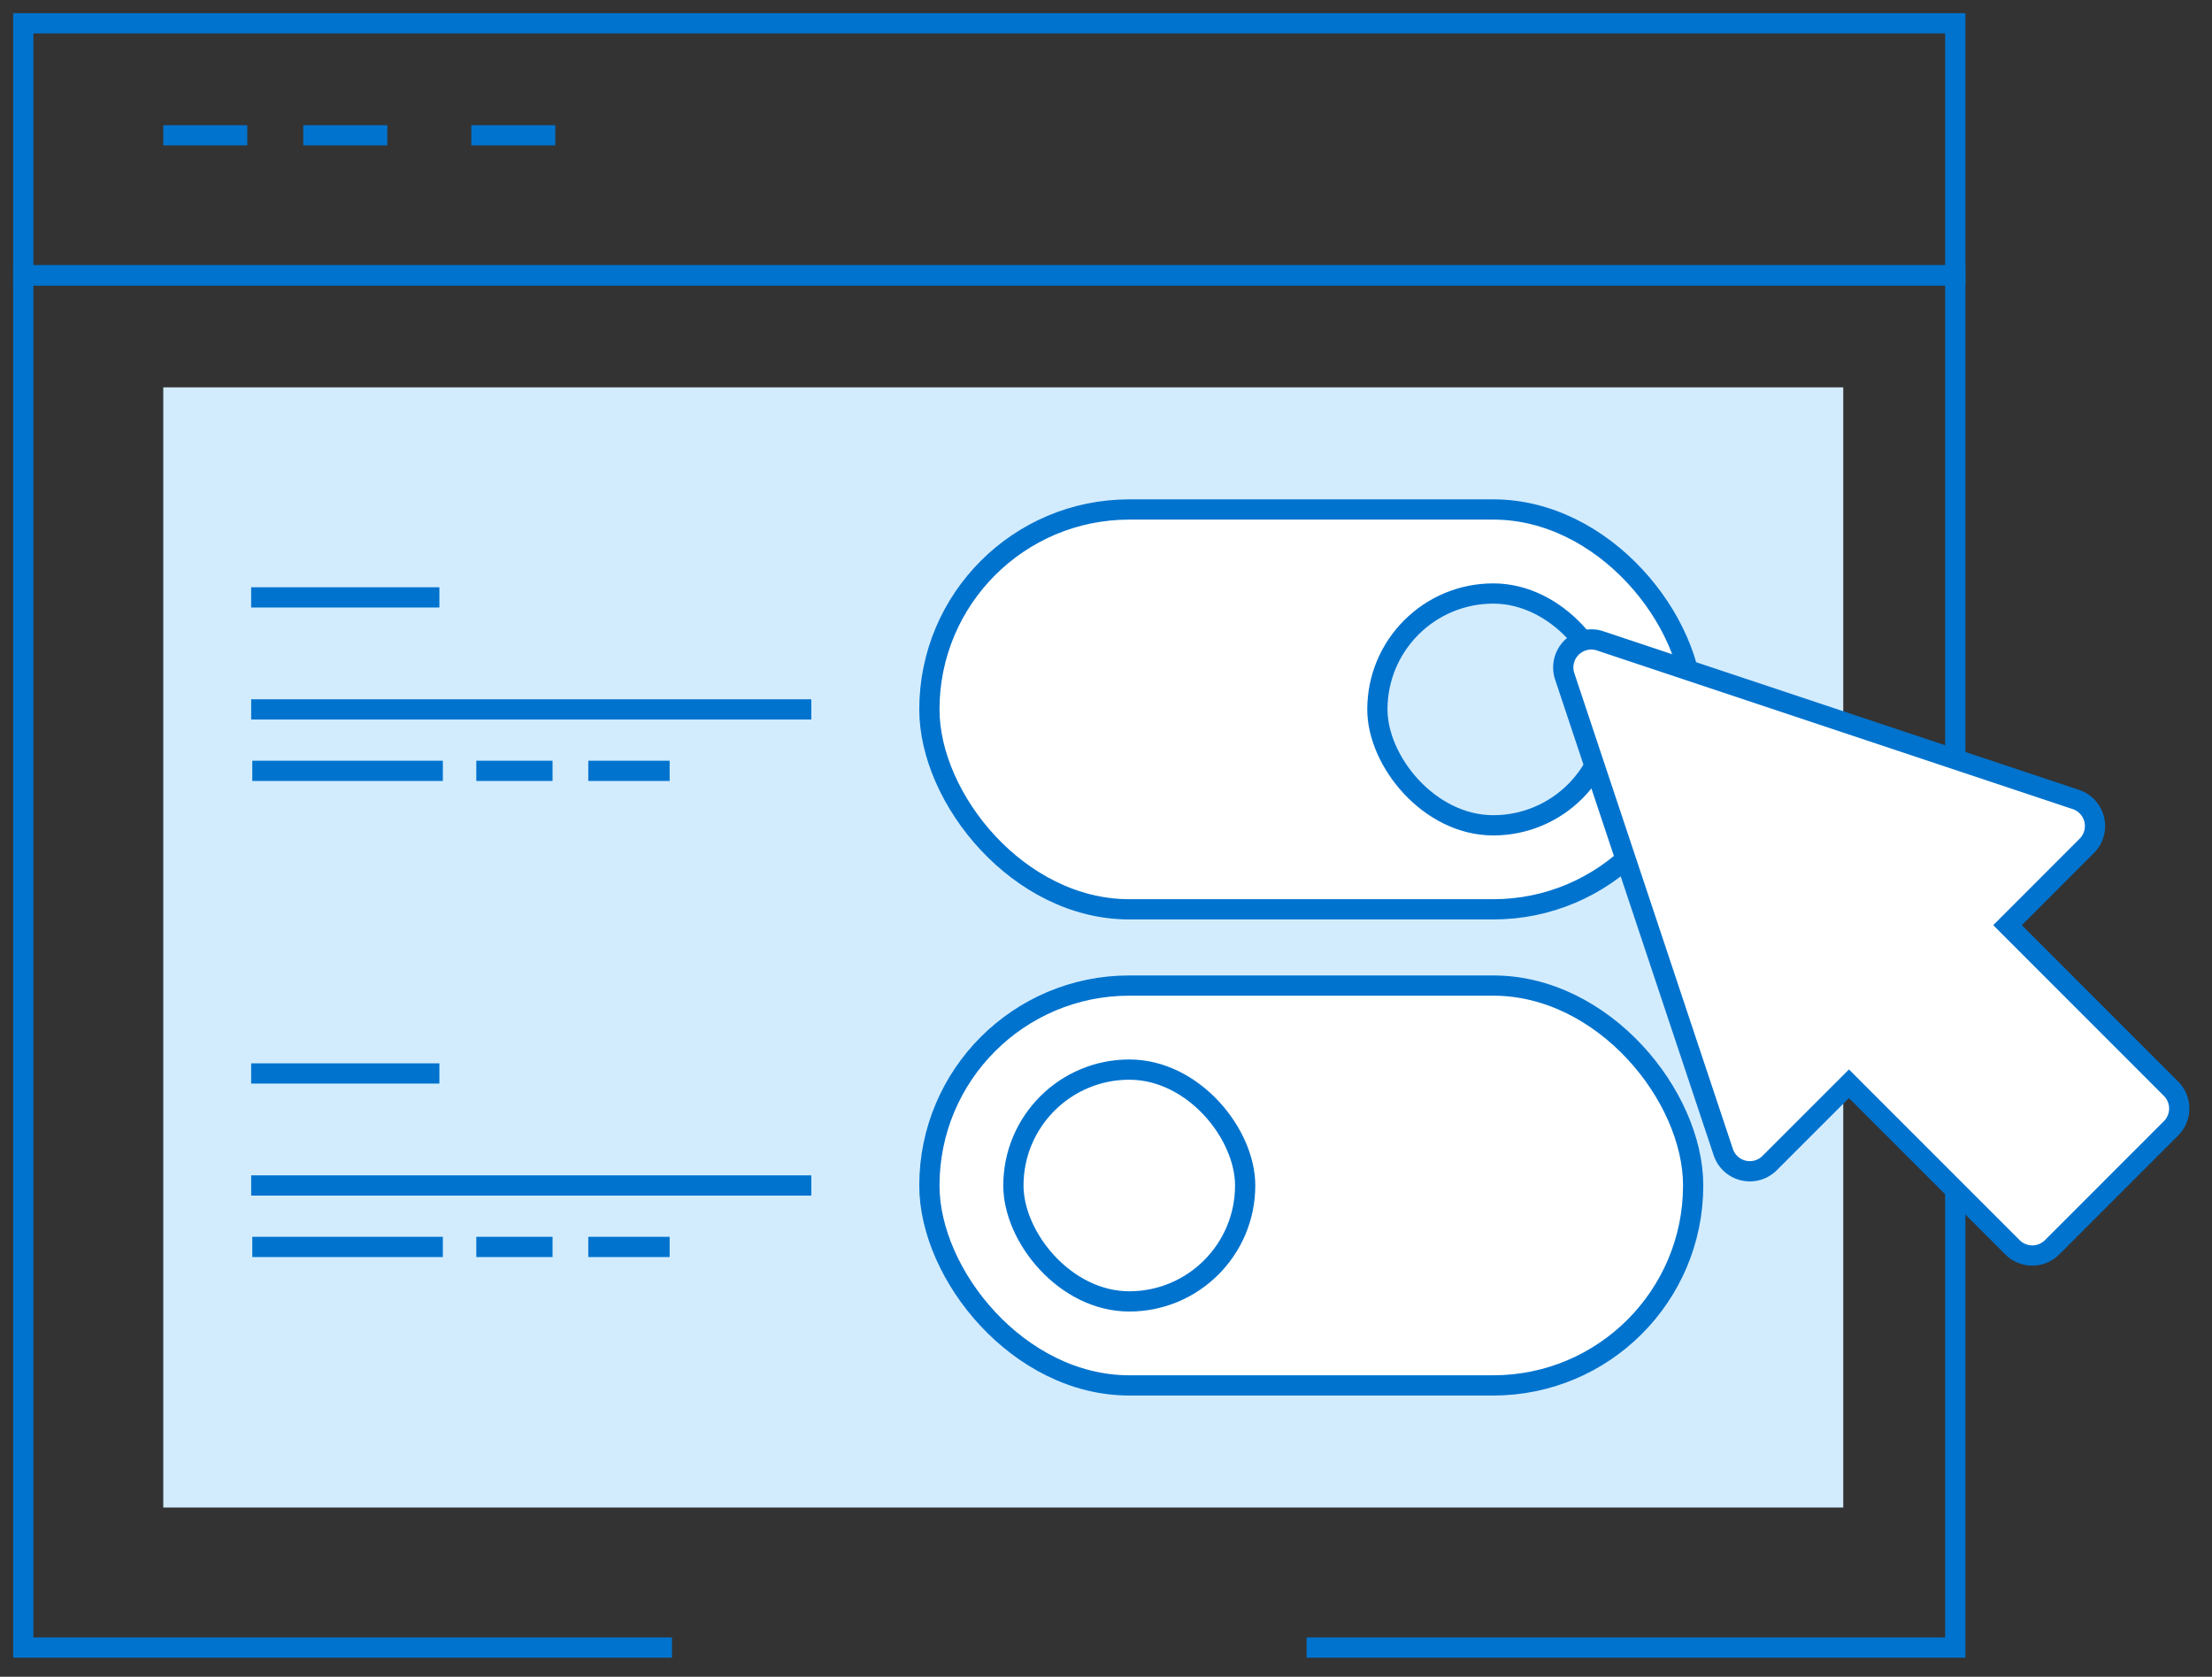 <svg xmlns="http://www.w3.org/2000/svg" width="95" height="72" fill="none" viewBox="0 0 95 72"><rect x="0" y="0" width="95" height="72" fill="#333333" stroke="none"/><path stroke="#0073CE" stroke-width=".869" d="M28.86 70.746H1V11.823h82.974v58.923H56.115"/><path stroke="#0073CE" stroke-width=".869" d="M1 11.823h82.974V1H1v10.823Z" clip-rule="evenodd"/><path fill="#D2ECFE" fill-rule="evenodd" d="M7.012 16.633v48.1h72.151v-48.1H7.013Z" clip-rule="evenodd"/><rect width="32.802" height="17.169" x="39.915" y="21.877" fill="#fff" stroke="#0073CE" stroke-width=".869" rx="8.584"/><rect width="9.954" height="9.954" x="59.155" y="25.485" fill="#D2ECFE" stroke="#0073CE" stroke-width=".869" rx="4.977"/><rect width="32.802" height="17.169" x="39.915" y="42.32" fill="#fff" stroke="#0073CE" stroke-width=".869" rx="8.584"/><rect width="9.954" height="9.954" x="43.523" y="45.928" fill="#fff" stroke="#0073CE" stroke-width=".869" rx="4.977"/><path stroke="#0073CE" stroke-linecap="square" stroke-width=".869" d="M11.221 25.652h7.215M11.222 30.462h23.187M11.27 33.1h7.315M25.7 33.1h2.625M20.891 33.1h2.405M11.221 46.094h7.215M11.222 50.904h23.187M11.27 53.543h7.315M25.7 53.543h2.625M20.891 53.543h2.405"/><path stroke="#0073CE" stroke-width=".869" d="M23.848 5.81h-3.607M16.633 5.81h-3.608M10.62 5.81H7.012"/><path fill="#fff" fill-rule="evenodd" stroke="#0073CE" stroke-width=".869" d="m86.431 53.558-7.023-7.022-3.405 3.404a1.202 1.202 0 0 1-1.993-.47L67.2 29.041a1.204 1.204 0 0 1 1.523-1.522l20.429 6.81a1.202 1.202 0 0 1 .47 1.992l-3.404 3.405 7.022 7.023c.47.47.47 1.232 0 1.702l-5.107 5.107c-.47.47-1.232.47-1.702 0Z" clip-rule="evenodd"/></svg>